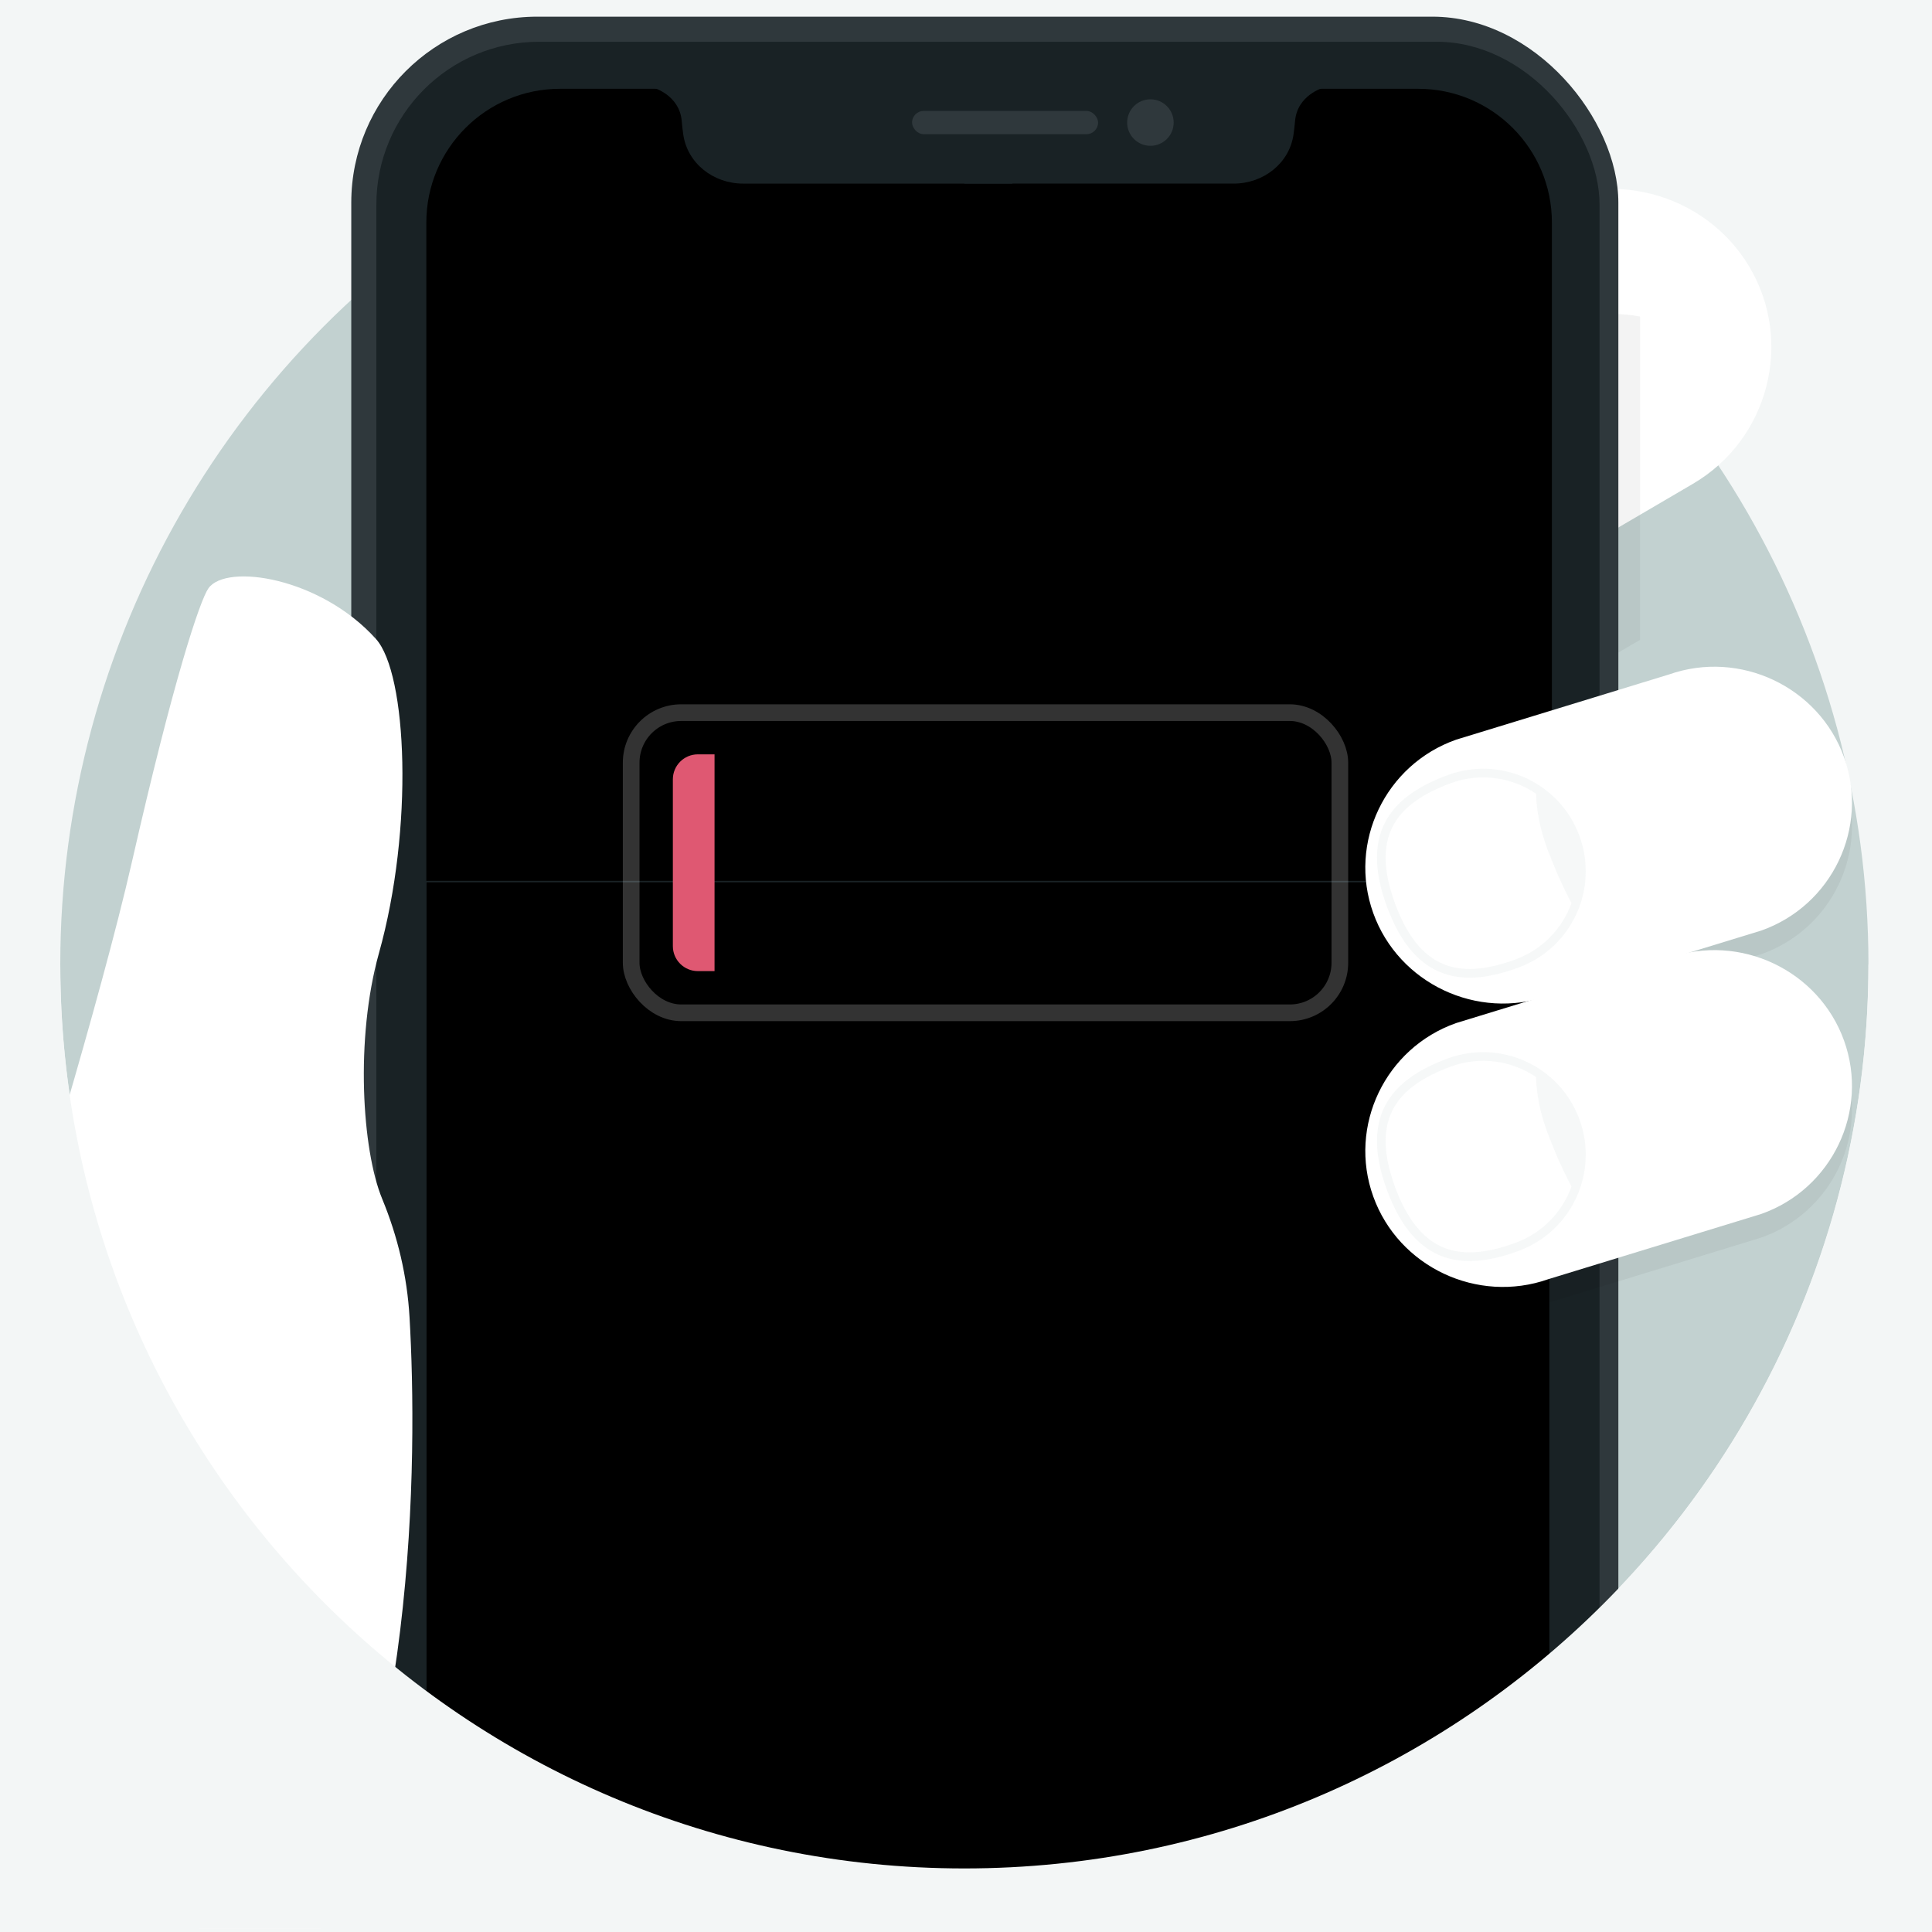 <svg width="300" height="300" viewBox="0 0 300 300" fill="none" xmlns="http://www.w3.org/2000/svg">
<rect width="300" height="300" fill="#F3F6F6"/>
<g clip-path="url(#clip0)">
<rect width="299.489" height="299.489" fill="#F3F6F6"/>
<g clip-path="url(#clip1)">
<circle cx="149.745" cy="149.745" r="140.385" fill="#C2D1D0"/>
<path fill-rule="evenodd" clip-rule="evenodd" d="M271.621 41.399C278.572 53.058 274.637 68.239 262.874 75.128L212.187 104.825C200.425 111.719 185.111 107.816 178.16 96.157C171.206 84.495 175.142 69.317 186.907 62.425L237.595 32.728C249.356 25.837 264.669 29.74 271.621 41.399Z" fill="white"/>
<path opacity="0.05" d="M178.16 115.577C185.111 127.236 200.425 131.138 212.187 124.244L254.666 99.356V49.147C248.986 48.119 242.925 49.025 237.595 52.148L186.907 81.844C175.142 88.737 171.206 103.915 178.16 115.577Z" fill="black"/>
<g clip-path="url(#clip2)" filter="url(#filter0_d)">
<rect x="54.545" y="3.8147e-05" width="196.753" height="291.234" rx="28.886" fill="#2F383C"/>
<rect x="58.441" y="3.896" width="189.935" height="287.338" rx="25.275" fill="#192225"/>
<path d="M66.234 134.416H240.585V270.472C240.585 281.939 231.29 291.234 219.823 291.234H86.996C75.53 291.234 66.234 281.938 66.234 270.472V134.416Z" fill="black"/>
<path d="M66.201 31.959C66.201 20.493 75.496 11.198 86.963 11.198H220.215C231.681 11.198 240.977 20.493 240.977 31.959V134.188H66.201V31.959Z" fill="black"/>
<rect opacity="0.2" x="98.008" y="108.07" width="110.044" height="46.607" rx="7.768" stroke="white" stroke-width="2.589"/>
<path d="M104.48 118.428C104.48 116.283 106.219 114.544 108.364 114.544H110.954V148.204H108.364C106.219 148.204 104.48 146.465 104.48 144.32V118.428Z" fill="#DF5872"/>
<path d="M101.459 11.026H157.199V25.92H115.38C110.789 25.92 106.71 22.782 106.087 18.233C105.992 17.54 105.913 16.859 105.86 16.216C105.521 12.154 101.459 11.026 101.459 11.026Z" fill="#192225"/>
<path d="M205.494 11.025H149.754V25.919H191.573C196.164 25.919 200.243 22.781 200.866 18.232C200.961 17.54 201.04 16.858 201.094 16.216C201.432 12.154 205.494 11.025 205.494 11.025Z" fill="#192225"/>
<rect x="141.625" y="14.637" width="28.886" height="3.611" rx="1.805" fill="#2F383C"/>
<circle cx="178.636" cy="16.442" r="3.611" fill="#2F383C"/>
</g>
<path fill-rule="evenodd" clip-rule="evenodd" d="M-10.984 228.215C-13.704 213.047 -3.633 204.991 3.665 193.968C3.665 193.968 15.516 155.668 20.52 133.691C26.936 105.518 31.056 93.197 32.368 91.349C35.154 87.424 49.773 89.655 58.377 99.214C63.234 104.613 64.273 128.598 58.844 148.004C55.128 161.288 56.218 178.585 59.343 186.153C61.764 192.01 63.224 198.182 63.592 204.533C64.832 225.843 64.814 278.11 44.598 308.8C13.891 290.474 -4.637 263.613 -10.984 228.215Z" fill="white"/>
<path fill-rule="evenodd" clip-rule="evenodd" d="M273.464 148.173L240.427 158.293C229.409 162.17 217.173 156.391 213.238 145.456C209.302 134.517 215.096 122.398 226.115 118.522L259.153 108.402C270.17 104.527 282.405 110.306 286.341 121.242C290.276 132.178 284.482 144.299 273.464 148.173Z" fill="black" fill-opacity="0.05"/>
<path fill-rule="evenodd" clip-rule="evenodd" d="M273.464 144.504L240.427 154.624C229.409 158.502 217.173 152.723 213.238 141.787C209.302 130.848 215.096 118.729 226.115 114.853L259.153 104.733C270.17 100.858 282.405 106.637 286.341 117.573C290.276 128.509 284.482 140.631 273.464 144.504Z" fill="white"/>
<path opacity="0.15" fill-rule="evenodd" clip-rule="evenodd" d="M235.824 150.229C227.576 153.275 219.801 152.799 215.374 140.808C210.947 128.818 216.546 123.404 224.795 120.358C233.044 117.312 242.199 121.53 245.245 129.779C248.291 138.028 244.073 147.183 235.824 150.229ZM235.358 148.967C231.343 150.449 227.7 150.971 224.611 149.887C221.587 148.827 218.764 146.106 216.636 140.342C214.508 134.578 214.885 130.676 216.495 127.904C218.138 125.074 221.246 123.103 225.261 121.62C229.858 119.923 234.762 120.69 238.526 123.253C238.527 124.036 238.636 127.493 240.33 131.977C242.084 136.621 243.731 139.716 244.019 140.245C242.608 144.144 239.552 147.418 235.358 148.967Z" fill="#C2D1D0"/>
<path fill-rule="evenodd" clip-rule="evenodd" d="M273.464 192.179L240.427 202.299C229.409 206.176 217.173 200.397 213.238 189.461C209.302 178.522 215.096 166.403 226.115 162.528L259.153 152.408C270.17 148.533 282.405 154.312 286.341 165.248C290.276 176.183 284.482 188.305 273.464 192.179Z" fill="black" fill-opacity="0.05"/>
<path fill-rule="evenodd" clip-rule="evenodd" d="M273.464 188.51L240.427 198.63C229.409 202.507 217.173 196.728 213.238 185.792C209.302 174.854 215.096 162.735 226.115 158.859L259.153 148.739C270.17 144.864 282.405 150.643 286.341 161.579C290.276 172.515 284.482 184.636 273.464 188.51Z" fill="white"/>
<path opacity="0.15" fill-rule="evenodd" clip-rule="evenodd" d="M235.824 194.235C227.576 197.28 219.801 196.804 215.374 184.814C210.947 172.823 216.546 167.409 224.795 164.364C233.044 161.318 242.199 165.536 245.245 173.785C248.291 182.033 244.073 191.189 235.824 194.235ZM235.358 192.972C231.343 194.455 227.7 194.976 224.611 193.893C221.587 192.832 218.764 190.111 216.636 184.348C214.508 178.584 214.885 174.682 216.495 171.91C218.138 169.079 221.246 167.108 225.261 165.626C229.858 163.929 234.762 164.695 238.526 167.258C238.527 168.042 238.636 171.499 240.33 175.983C242.084 180.626 243.731 183.721 244.019 184.251C242.608 188.15 239.552 191.424 235.358 192.972Z" fill="#C2D1D0"/>
<path fill-rule="evenodd" clip-rule="evenodd" d="M299.489 149.745V305.105H0V290.13V149.745H9.359H290.13H299.489ZM149.745 290.13C227.277 290.13 290.13 227.277 290.13 149.745H9.359C9.359 227.277 72.212 290.13 149.745 290.13Z" fill="#F3F6F6"/>
</g>
</g>
<defs>
<filter id="filter0_d" x="54.545" y="3.8147e-05" width="196.753" height="293.823" filterUnits="userSpaceOnUse" color-interpolation-filters="sRGB">
<feFlood flood-opacity="0" result="BackgroundImageFix"/>
<feColorMatrix in="SourceAlpha" type="matrix" values="0 0 0 0 0 0 0 0 0 0 0 0 0 0 0 0 0 0 127 0" result="hardAlpha"/>
<feOffset dy="2.589"/>
<feColorMatrix type="matrix" values="0 0 0 0 0 0 0 0 0 0 0 0 0 0 0 0 0 0 0.25 0"/>
<feBlend mode="normal" in2="BackgroundImageFix" result="effect1_dropShadow"/>
<feBlend mode="normal" in="SourceGraphic" in2="effect1_dropShadow" result="shape"/>
</filter>
<clipPath id="clip0">
<rect width="299.489" height="299.489" fill="white"/>
</clipPath>
<clipPath id="clip1">
<rect width="299.489" height="299.489" fill="white"/>
</clipPath>
<clipPath id="clip2">
<rect width="196.753" height="291.234" fill="white" transform="translate(54.545)"/>
</clipPath>
</defs>
</svg>
